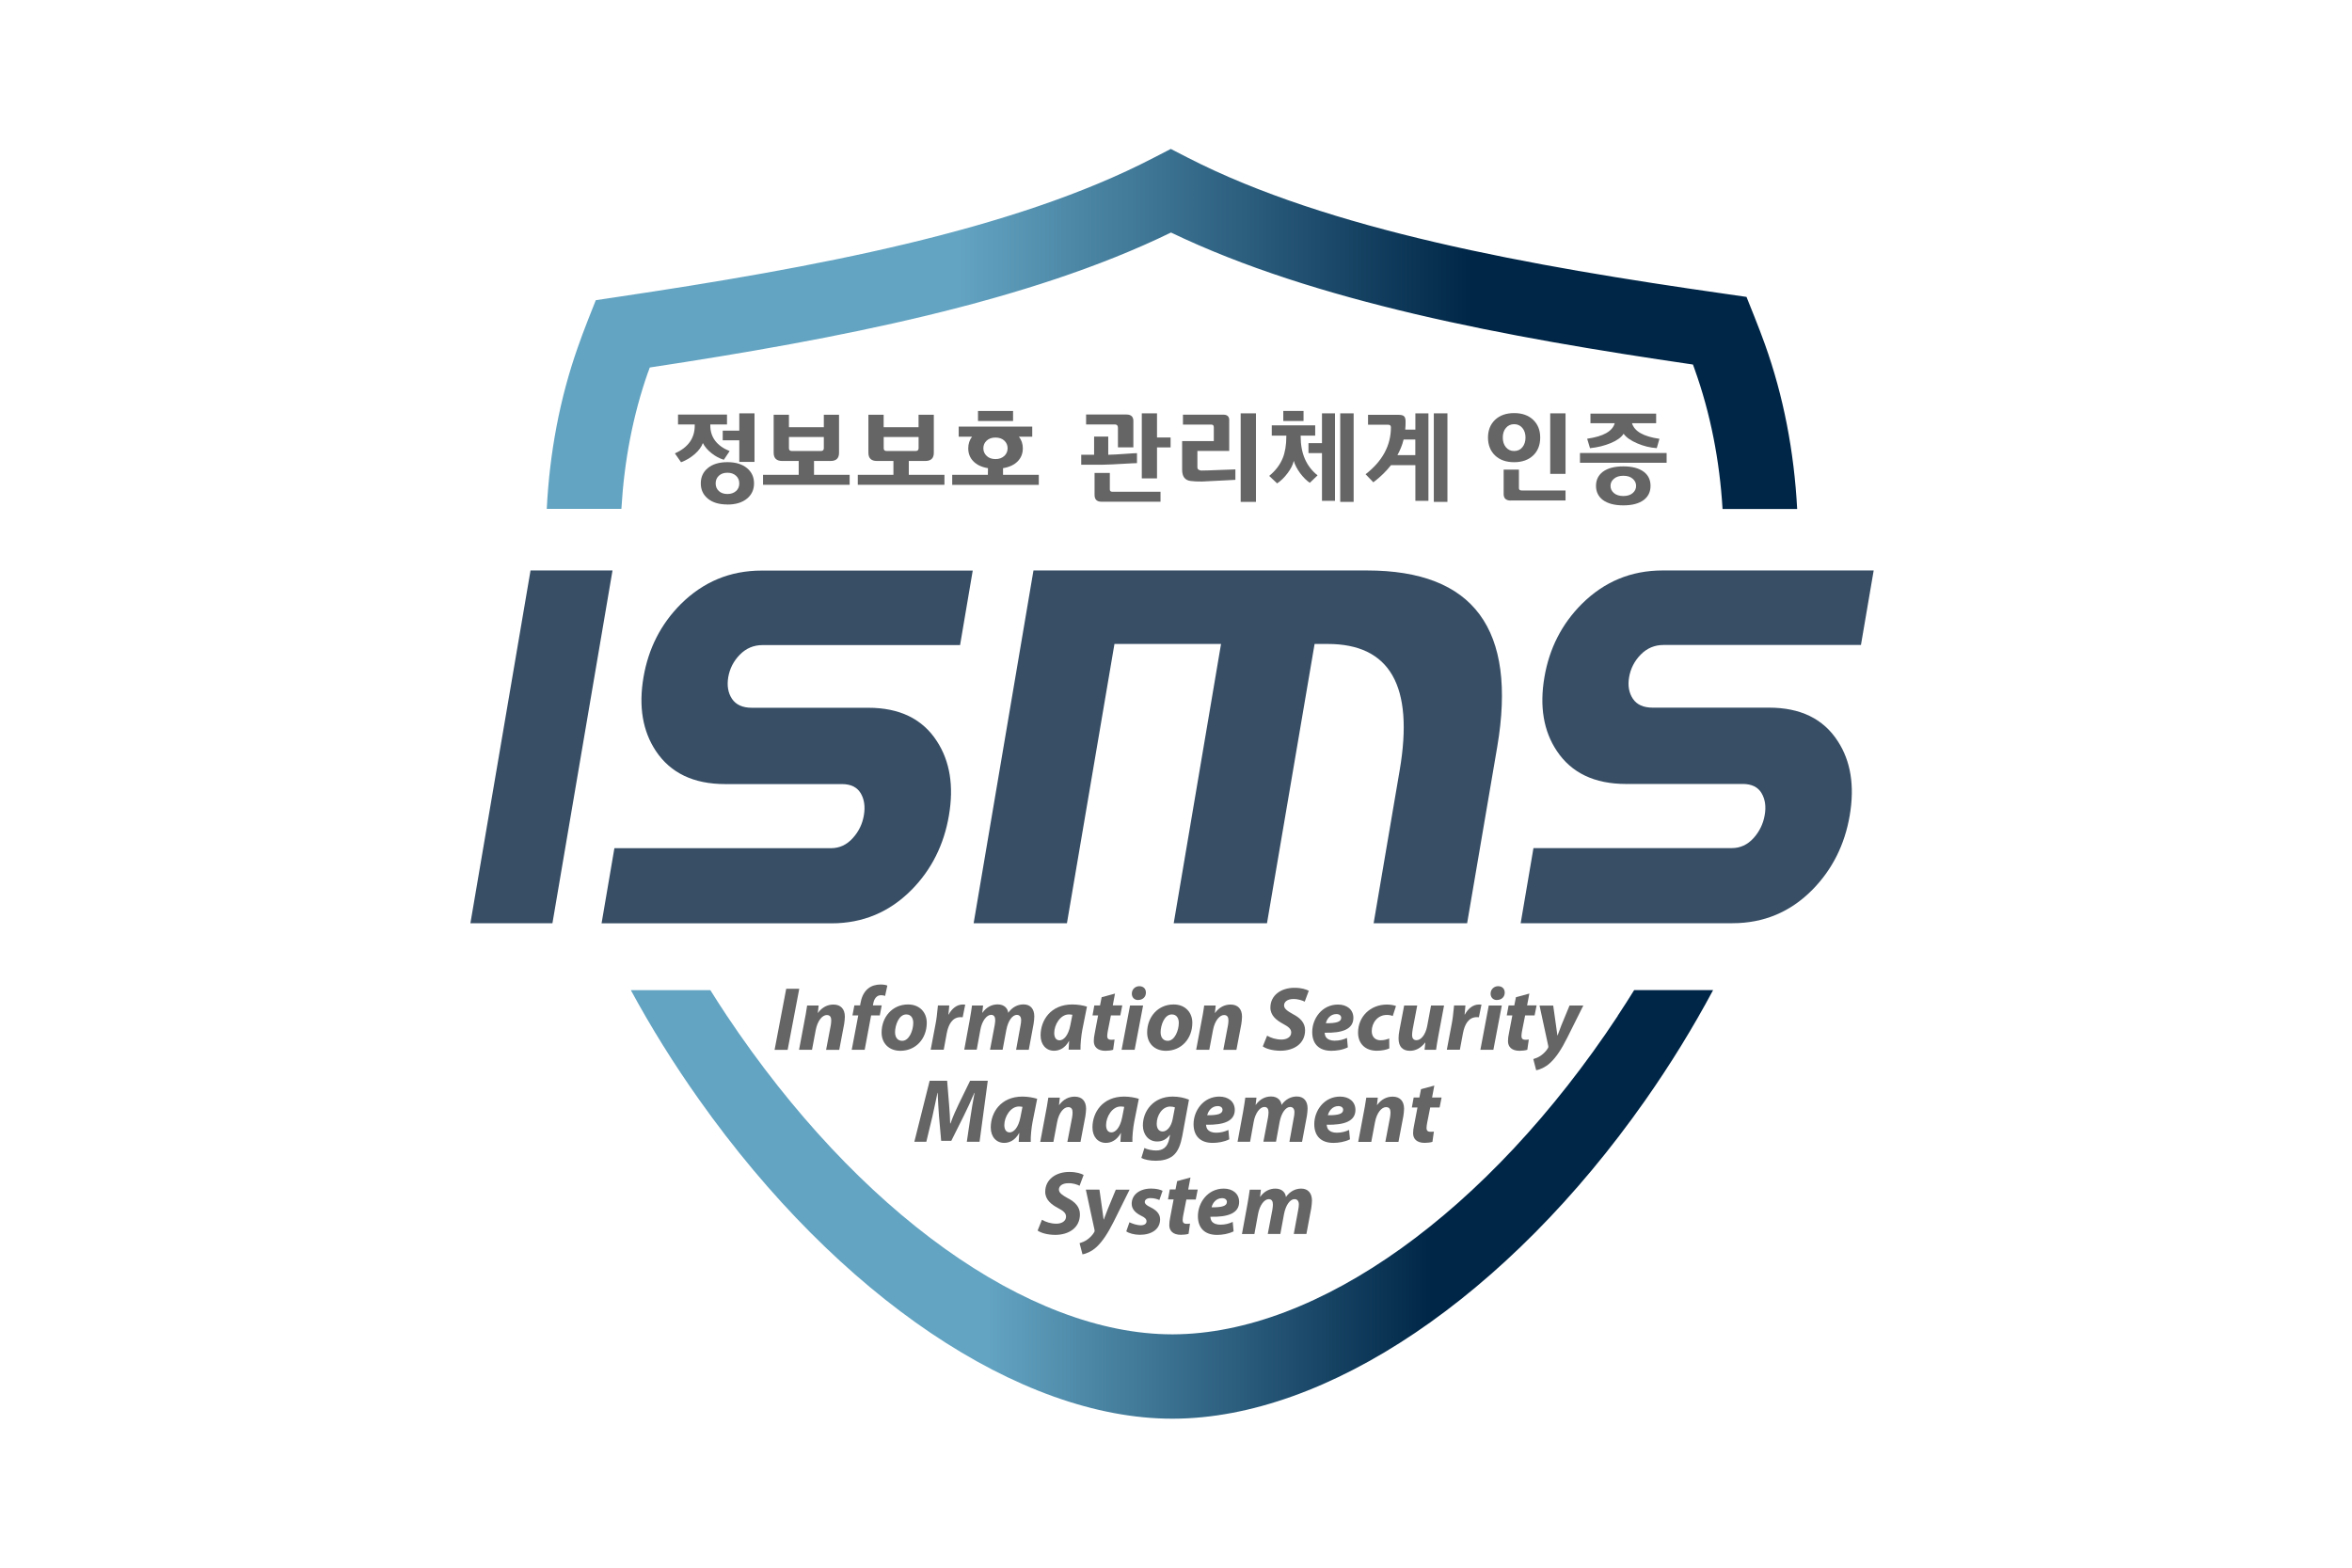 <svg width="120" height="80" viewBox="0 0 120 80" fill="none" xmlns="http://www.w3.org/2000/svg">
<path d="M43.789 51.816L43.456 53.57H44.117L44.445 51.816H44.888L44.985 51.307H44.536L44.557 51.197C44.599 50.969 44.728 50.786 44.945 50.786C45.032 50.786 45.103 50.799 45.158 50.822L45.273 50.295C45.205 50.264 45.087 50.24 44.924 50.24C44.702 50.24 44.46 50.3 44.282 50.453C44.054 50.641 43.949 50.925 43.902 51.192L43.883 51.307H43.59L43.493 51.816H43.789Z" fill="#666565"/>
<path d="M40.779 50.458L40.186 53.573H39.52L40.113 50.458H40.779Z" fill="#666565"/>
<path d="M40.768 53.571L41.054 52.047C41.098 51.842 41.126 51.658 41.151 51.495C41.161 51.431 41.17 51.37 41.18 51.313H41.767L41.725 51.688H41.733C41.946 51.397 42.224 51.263 42.523 51.263C42.892 51.263 43.105 51.489 43.105 51.882C43.105 51.984 43.086 52.152 43.068 52.262L42.819 53.573H42.148L42.386 52.323C42.399 52.244 42.41 52.155 42.41 52.071C42.41 51.911 42.355 51.798 42.182 51.798C41.964 51.798 41.712 52.071 41.618 52.569L41.429 53.571H40.768Z" fill="#666565"/>
<path fill-rule="evenodd" clip-rule="evenodd" d="M47.284 52.191C47.284 53.017 46.715 53.623 45.937 53.623C45.362 53.623 44.98 53.248 44.98 52.687C44.98 51.906 45.525 51.258 46.327 51.258C46.933 51.258 47.284 51.675 47.284 52.191ZM45.666 52.677C45.666 52.939 45.798 53.114 46.031 53.114C46.388 53.114 46.595 52.58 46.595 52.197C46.595 51.987 46.503 51.767 46.238 51.767C45.855 51.767 45.666 52.325 45.666 52.677Z" fill="#666565"/>
<path d="M47.484 53.568L47.738 52.226C47.786 51.976 47.813 51.706 47.833 51.503C47.84 51.429 47.847 51.362 47.853 51.31H48.43C48.426 51.355 48.423 51.399 48.42 51.443C48.411 51.551 48.403 51.661 48.388 51.772H48.401C48.564 51.473 48.813 51.261 49.122 51.261C49.164 51.261 49.206 51.261 49.246 51.266L49.117 51.911C49.086 51.906 49.049 51.906 49.012 51.906C48.587 51.906 48.388 52.283 48.304 52.726L48.15 53.568H47.484Z" fill="#666565"/>
<path d="M49.196 53.571L49.197 53.565H49.833L50.019 52.551C50.098 52.102 50.339 51.788 50.565 51.788C50.727 51.788 50.777 51.908 50.777 52.066C50.777 52.13 50.766 52.203 50.755 52.277L50.748 52.325L50.512 53.568H51.154L51.346 52.543C51.435 52.087 51.655 51.79 51.878 51.79C52.03 51.79 52.099 51.9 52.099 52.06C52.099 52.15 52.085 52.244 52.067 52.333L51.842 53.571H52.489L52.733 52.254C52.754 52.139 52.77 51.961 52.77 51.866C52.77 51.481 52.568 51.255 52.222 51.255C51.925 51.255 51.645 51.394 51.44 51.685C51.422 51.486 51.262 51.255 50.903 51.255C50.612 51.255 50.334 51.386 50.127 51.678H50.116L50.158 51.313H49.592L49.59 51.328C49.561 51.529 49.528 51.768 49.476 52.047L49.197 53.565H49.191L49.196 53.571Z" fill="#666565"/>
<path d="M54.522 53.566L54.521 53.571L54.519 53.566H54.522Z" fill="#666565"/>
<path fill-rule="evenodd" clip-rule="evenodd" d="M55.127 53.566H54.522C54.524 53.496 54.529 53.422 54.534 53.344C54.539 53.273 54.544 53.199 54.547 53.122H54.54C54.333 53.497 54.041 53.62 53.777 53.62C53.37 53.62 53.092 53.306 53.092 52.834C53.092 52.071 53.601 51.258 54.71 51.258C54.983 51.258 55.269 51.308 55.457 51.368L55.221 52.551C55.166 52.842 55.119 53.285 55.127 53.566ZM54.532 51.767C54.603 51.767 54.66 51.775 54.713 51.785V51.788L54.611 52.309C54.506 52.863 54.259 53.088 54.06 53.088C53.874 53.088 53.787 52.936 53.787 52.713C53.787 52.291 54.102 51.767 54.532 51.767Z" fill="#666565"/>
<path d="M56.889 50.699L56.888 50.703L56.207 50.888L56.123 51.31H55.832L55.741 51.819H56.026L55.856 52.713C55.819 52.886 55.806 53.012 55.806 53.132C55.806 53.421 55.998 53.623 56.399 53.623C56.538 53.623 56.703 53.602 56.792 53.57L56.865 53.048C56.81 53.059 56.74 53.059 56.685 53.059C56.535 53.059 56.49 52.98 56.49 52.87C56.49 52.791 56.509 52.671 56.527 52.582L56.679 51.816H57.159L57.259 51.307H56.774L56.888 50.703L56.892 50.702L56.889 50.699Z" fill="#666565"/>
<path d="M57.655 51.312L57.225 53.57H57.891L58.321 51.312H57.655Z" fill="#666565"/>
<path d="M57.746 50.707C57.746 50.903 57.88 51.032 58.064 51.032V51.029H58.074C58.284 51.029 58.465 50.89 58.465 50.654C58.465 50.455 58.334 50.326 58.129 50.326C57.925 50.326 57.746 50.481 57.746 50.707Z" fill="#666565"/>
<path fill-rule="evenodd" clip-rule="evenodd" d="M60.833 52.191C60.833 53.017 60.264 53.623 59.485 53.623C58.911 53.623 58.528 53.248 58.528 52.687C58.528 51.906 59.071 51.258 59.876 51.258C60.481 51.258 60.833 51.675 60.833 52.191ZM59.215 52.677C59.215 52.939 59.346 53.114 59.579 53.114C59.936 53.114 60.143 52.58 60.143 52.197C60.143 51.987 60.051 51.767 59.786 51.767C59.404 51.767 59.215 52.325 59.215 52.677Z" fill="#666565"/>
<path d="M61.315 52.047L61.029 53.571H61.698L61.887 52.569C61.979 52.071 62.233 51.798 62.45 51.798C62.621 51.798 62.676 51.911 62.676 52.071C62.676 52.155 62.666 52.244 62.652 52.323L62.414 53.573H63.083L63.332 52.262C63.35 52.152 63.368 51.984 63.368 51.882C63.368 51.489 63.156 51.263 62.786 51.263C62.485 51.263 62.207 51.397 61.994 51.688H61.984L62.026 51.313H61.438C61.432 51.355 61.425 51.398 61.419 51.444C61.393 51.619 61.363 51.82 61.315 52.047Z" fill="#666565"/>
<path d="M64.65 52.852C64.837 52.962 65.099 53.049 65.385 53.049C65.644 53.049 65.878 52.928 65.878 52.689C65.878 52.508 65.744 52.398 65.458 52.244C65.13 52.068 64.816 51.824 64.816 51.42C64.816 50.788 65.361 50.408 66.04 50.408C66.42 50.408 66.643 50.492 66.774 50.56L66.567 51.116C66.465 51.061 66.242 50.977 65.99 50.98C65.676 50.98 65.513 51.132 65.513 51.305C65.513 51.486 65.702 51.601 65.964 51.751C66.344 51.945 66.586 52.199 66.586 52.571C66.586 53.266 66.011 53.62 65.319 53.62C64.884 53.615 64.575 53.505 64.428 53.397L64.65 52.849V52.852Z" fill="#666565"/>
<path fill-rule="evenodd" clip-rule="evenodd" d="M67.925 53.623C68.18 53.623 68.505 53.579 68.77 53.445H68.767L68.723 52.965C68.542 53.052 68.335 53.107 68.088 53.107C67.897 53.107 67.742 53.046 67.655 52.931C67.608 52.865 67.587 52.766 67.582 52.7C68.492 52.724 69.05 52.517 69.05 51.942C69.05 51.52 68.725 51.263 68.266 51.263C67.448 51.263 66.95 51.979 66.95 52.666C66.95 53.259 67.283 53.623 67.925 53.623ZM67.648 52.215C67.692 52.005 67.873 51.748 68.183 51.748C68.337 51.748 68.429 51.827 68.429 51.94C68.429 52.15 68.169 52.22 67.648 52.215Z" fill="#666565"/>
<path d="M70.883 53.5C70.742 53.568 70.508 53.62 70.241 53.62C69.682 53.62 69.289 53.28 69.289 52.695C69.289 51.89 69.905 51.263 70.763 51.263C70.957 51.263 71.122 51.3 71.224 51.337L71.059 51.848C70.98 51.816 70.888 51.793 70.755 51.793C70.283 51.793 69.987 52.197 69.987 52.621C69.987 52.928 70.186 53.086 70.43 53.086C70.624 53.086 70.763 53.041 70.878 52.994L70.883 53.497V53.5Z" fill="#666565"/>
<path d="M73.39 52.836L73.676 51.312H73.012L72.816 52.361C72.729 52.81 72.498 53.082 72.27 53.082C72.105 53.082 72.045 52.967 72.045 52.823C72.045 52.742 72.058 52.629 72.076 52.524L72.307 51.312H71.641L71.4 52.574C71.368 52.728 71.355 52.87 71.355 52.991C71.355 53.421 71.573 53.623 71.937 53.623C72.21 53.623 72.483 53.497 72.713 53.2L72.721 53.206L72.682 53.57H73.269C73.298 53.368 73.335 53.122 73.39 52.836Z" fill="#666565"/>
<path d="M73.818 53.568H74.483L74.641 52.726C74.725 52.283 74.921 51.906 75.349 51.906C75.385 51.906 75.422 51.906 75.454 51.911L75.585 51.266C75.543 51.261 75.501 51.261 75.459 51.261C75.149 51.261 74.9 51.473 74.738 51.772H74.725C74.735 51.684 74.742 51.597 74.749 51.511C74.754 51.444 74.76 51.377 74.767 51.31H74.187C74.181 51.362 74.174 51.428 74.167 51.502L74.167 51.503C74.147 51.706 74.12 51.976 74.072 52.226L73.818 53.568Z" fill="#666565"/>
<path d="M75.957 51.312L75.53 53.57H76.193L76.623 51.312H75.957Z" fill="#666565"/>
<path d="M76.051 50.707C76.051 50.903 76.185 51.032 76.369 51.032V51.029H76.379C76.591 51.029 76.772 50.89 76.772 50.654C76.772 50.455 76.639 50.326 76.434 50.326C76.23 50.326 76.051 50.481 76.051 50.707Z" fill="#666565"/>
<path d="M78.028 50.702L77.344 50.888L77.26 51.31H76.969L76.875 51.819H77.16L76.99 52.713C76.951 52.886 76.938 53.012 76.938 53.132C76.938 53.421 77.129 53.623 77.53 53.623C77.669 53.623 77.834 53.602 77.924 53.57L78 53.048C77.945 53.059 77.874 53.059 77.819 53.059C77.669 53.059 77.625 52.98 77.625 52.87C77.625 52.791 77.643 52.671 77.661 52.582L77.813 51.816H78.296L78.398 51.307H77.913L78.028 50.702Z" fill="#666565"/>
<path d="M79.384 52.296L79.245 51.312V51.315H78.548L78.991 53.366C79.001 53.41 79.001 53.439 78.983 53.476C78.896 53.628 78.765 53.761 78.613 53.869C78.485 53.958 78.338 54.013 78.23 54.045L78.377 54.616C78.527 54.593 78.841 54.477 79.103 54.228C79.402 53.948 79.672 53.539 79.971 52.938L80.782 51.312H80.079L79.667 52.309C79.57 52.555 79.518 52.697 79.468 52.836H79.457C79.454 52.808 79.45 52.779 79.446 52.75C79.441 52.713 79.436 52.674 79.43 52.632L79.423 52.582C79.412 52.499 79.399 52.406 79.384 52.296Z" fill="#666565"/>
<path d="M49.327 58.269L49.516 56.984C49.566 56.649 49.636 56.219 49.723 55.77H49.71C49.539 56.172 49.345 56.602 49.172 56.943L48.535 58.217H48.019L47.908 56.956C47.88 56.612 47.858 56.185 47.84 55.768H47.83C47.795 55.926 47.761 56.092 47.727 56.256C47.672 56.518 47.618 56.775 47.57 56.982L47.261 58.267H46.65L47.431 55.152H48.323L48.42 56.334C48.423 56.386 48.428 56.44 48.432 56.496C48.451 56.752 48.473 57.044 48.477 57.328H48.496C48.616 56.979 48.782 56.615 48.918 56.334L49.495 55.152H50.397L49.977 58.267H49.33L49.327 58.269Z" fill="#666565"/>
<path fill-rule="evenodd" clip-rule="evenodd" d="M51.994 57.972C51.986 58.078 51.979 58.178 51.975 58.269L51.978 58.272H52.589C52.578 57.989 52.626 57.546 52.681 57.255L52.917 56.072C52.725 56.012 52.439 55.959 52.167 55.959C51.057 55.959 50.549 56.772 50.549 57.535C50.549 58.007 50.827 58.322 51.233 58.322C51.498 58.322 51.789 58.193 51.996 57.821H52.004C52.001 57.872 51.997 57.923 51.994 57.972ZM51.986 56.465C52.054 56.465 52.117 56.473 52.167 56.484L52.064 57.005C51.957 57.561 51.713 57.787 51.514 57.787C51.33 57.787 51.241 57.632 51.241 57.412C51.241 56.99 51.556 56.465 51.986 56.465Z" fill="#666565"/>
<path d="M53.074 58.269L53.36 56.746C53.402 56.544 53.43 56.363 53.455 56.202C53.466 56.135 53.475 56.071 53.486 56.012H54.073L54.031 56.387H54.041C54.254 56.096 54.532 55.962 54.831 55.962C55.2 55.962 55.413 56.187 55.413 56.581C55.413 56.68 55.392 56.848 55.376 56.961L55.127 58.272H54.458L54.7 57.019C54.713 56.94 54.723 56.853 54.723 56.77C54.723 56.607 54.666 56.497 54.498 56.497C54.28 56.497 54.026 56.77 53.934 57.27L53.745 58.272H53.079L53.074 58.269Z" fill="#666565"/>
<path fill-rule="evenodd" clip-rule="evenodd" d="M57.178 58.038C57.172 58.12 57.167 58.197 57.164 58.269V58.272H57.775C57.765 57.989 57.812 57.546 57.867 57.255L58.103 56.072C57.914 56.012 57.629 55.959 57.356 55.959C56.247 55.959 55.738 56.772 55.738 57.535C55.738 58.007 56.013 58.322 56.422 58.322C56.684 58.322 56.976 58.193 57.183 57.821H57.191C57.187 57.895 57.182 57.968 57.178 58.038ZM57.175 56.465C57.243 56.465 57.303 56.473 57.356 56.484H57.358L57.256 57.005C57.149 57.561 56.905 57.787 56.706 57.787C56.519 57.787 56.433 57.632 56.433 57.412C56.433 56.99 56.745 56.465 57.175 56.465Z" fill="#666565"/>
<path fill-rule="evenodd" clip-rule="evenodd" d="M58.392 58.584C58.517 58.657 58.788 58.71 58.984 58.71C59.317 58.71 59.564 58.56 59.658 58.109L59.695 57.915H59.684C59.508 58.146 59.304 58.251 59.037 58.251C58.588 58.251 58.316 57.886 58.31 57.443C58.305 56.701 58.843 55.959 59.826 55.959C60.146 55.959 60.421 56.02 60.662 56.117L60.319 57.978C60.24 58.393 60.112 58.765 59.844 58.98C59.6 59.174 59.273 59.234 58.971 59.234C58.669 59.234 58.389 59.177 58.232 59.09L58.389 58.581L58.392 58.584ZM59.944 56.51C59.891 56.486 59.794 56.468 59.703 56.468C59.301 56.468 59.016 56.916 59.016 57.341C59.016 57.575 59.115 57.74 59.32 57.74C59.537 57.74 59.755 57.496 59.828 57.116L59.944 56.513V56.51Z" fill="#666565"/>
<path fill-rule="evenodd" clip-rule="evenodd" d="M61.868 58.322C62.123 58.322 62.453 58.275 62.715 58.141H62.718L62.673 57.661C62.492 57.748 62.285 57.803 62.039 57.803C61.845 57.803 61.693 57.742 61.604 57.627C61.556 57.561 61.535 57.462 61.53 57.396C62.44 57.417 62.999 57.21 62.999 56.638C62.999 56.219 62.671 55.959 62.212 55.959C61.397 55.959 60.896 56.678 60.896 57.365C60.896 57.955 61.226 58.322 61.868 58.322ZM61.593 56.911C61.638 56.704 61.819 56.444 62.128 56.444C62.283 56.444 62.374 56.523 62.374 56.633C62.374 56.846 62.115 56.916 61.593 56.911Z" fill="#666565"/>
<path d="M63.14 58.269L63.141 58.267H63.78L63.964 57.249C64.042 56.801 64.283 56.489 64.509 56.489C64.671 56.489 64.721 56.607 64.721 56.764C64.721 56.838 64.709 56.924 64.696 57.012L64.695 57.021L64.459 58.264H65.102L65.29 57.239C65.379 56.783 65.6 56.489 65.823 56.489C65.975 56.489 66.043 56.599 66.043 56.756C66.043 56.846 66.03 56.943 66.011 57.029L65.786 58.269H66.431L66.677 56.953C66.696 56.838 66.714 56.659 66.714 56.565C66.714 56.182 66.512 55.954 66.166 55.954C65.87 55.954 65.587 56.093 65.385 56.384C65.366 56.185 65.209 55.954 64.85 55.954C64.559 55.954 64.281 56.085 64.074 56.376H64.063L64.105 56.012H63.536C63.51 56.214 63.471 56.46 63.421 56.746L63.141 58.267H63.138L63.14 58.269Z" fill="#666565"/>
<path fill-rule="evenodd" clip-rule="evenodd" d="M68.028 58.322C68.282 58.322 68.61 58.275 68.875 58.141H68.877L68.83 57.661C68.649 57.748 68.442 57.803 68.196 57.803C68.001 57.803 67.85 57.742 67.76 57.627C67.716 57.561 67.692 57.462 67.687 57.396C68.597 57.417 69.155 57.21 69.155 56.638C69.155 56.219 68.828 55.959 68.371 55.959C67.553 55.959 67.055 56.678 67.055 57.365C67.055 57.955 67.385 58.322 68.028 58.322ZM67.75 56.911C67.797 56.704 67.977 56.445 68.283 56.444C68.437 56.445 68.529 56.523 68.529 56.633C68.529 56.846 68.272 56.916 67.75 56.911Z" fill="#666565"/>
<path d="M69.297 58.269L69.583 56.746C69.625 56.544 69.653 56.363 69.678 56.202C69.689 56.135 69.698 56.071 69.709 56.012H70.296L70.254 56.387H70.264C70.477 56.096 70.755 55.962 71.054 55.962C71.423 55.962 71.636 56.187 71.636 56.581C71.636 56.68 71.617 56.848 71.599 56.961L71.35 58.272H70.681L70.92 57.019C70.933 56.94 70.944 56.853 70.944 56.77C70.944 56.607 70.888 56.497 70.715 56.497C70.498 56.497 70.246 56.77 70.152 57.27L69.963 58.272H69.297V58.269Z" fill="#666565"/>
<path d="M73.18 55.397L73.18 55.395H73.185L73.18 55.397Z" fill="#666565"/>
<path d="M73.18 55.397L73.065 56.006H73.55L73.45 56.515H72.97L72.818 57.28C72.8 57.37 72.782 57.487 72.782 57.566C72.782 57.676 72.829 57.755 72.976 57.755C73.031 57.755 73.102 57.755 73.157 57.747L73.083 58.269C72.994 58.3 72.829 58.321 72.69 58.321C72.286 58.321 72.097 58.119 72.097 57.831C72.097 57.71 72.11 57.587 72.15 57.411L72.32 56.515H72.034L72.126 56.006H72.417L72.501 55.581L73.18 55.397Z" fill="#666565"/>
<path d="M53.163 62.246C53.349 62.357 53.611 62.446 53.897 62.446C54.154 62.446 54.39 62.325 54.39 62.084C54.39 61.906 54.257 61.793 53.971 61.641C53.643 61.468 53.328 61.224 53.328 60.818C53.328 60.186 53.874 59.805 54.553 59.805C54.933 59.805 55.156 59.889 55.287 59.957L55.08 60.511C54.977 60.456 54.755 60.372 54.503 60.38C54.188 60.38 54.026 60.532 54.026 60.702C54.026 60.88 54.217 60.998 54.479 61.145C54.857 61.339 55.098 61.594 55.098 61.969C55.098 62.661 54.526 63.017 53.832 63.017C53.396 63.012 53.09 62.902 52.94 62.797L53.16 62.246H53.163Z" fill="#666565"/>
<path d="M56.233 61.691L56.095 60.708H55.4L55.843 62.761C55.851 62.808 55.851 62.834 55.832 62.871C55.743 63.026 55.615 63.157 55.463 63.265C55.334 63.354 55.187 63.409 55.08 63.44L55.229 64.012C55.379 63.988 55.693 63.876 55.956 63.626C56.255 63.343 56.522 62.937 56.824 62.336L57.631 60.711H56.928L56.517 61.707C56.449 61.878 56.404 61.999 56.365 62.105C56.349 62.15 56.333 62.192 56.317 62.234H56.307C56.298 62.161 56.287 62.084 56.275 61.995C56.263 61.908 56.249 61.809 56.233 61.691Z" fill="#666565"/>
<path d="M57.623 62.373L57.625 62.373L57.463 62.837C57.597 62.934 57.864 63.01 58.15 63.013C58.748 63.015 59.189 62.735 59.189 62.218C59.189 61.903 58.932 61.722 58.683 61.599C58.502 61.513 58.407 61.431 58.407 61.34C58.407 61.214 58.523 61.14 58.704 61.14C58.898 61.14 59.06 61.198 59.152 61.237L59.315 60.768C59.204 60.708 58.995 60.653 58.732 60.653C58.15 60.653 57.739 60.962 57.739 61.431C57.739 61.715 57.954 61.906 58.213 62.035C58.423 62.134 58.496 62.215 58.496 62.325C58.496 62.436 58.399 62.527 58.211 62.527C57.994 62.527 57.754 62.436 57.625 62.373L57.626 62.37L57.623 62.373Z" fill="#666565"/>
<path d="M60.623 60.703L60.738 60.092L60.744 60.087L60.059 60.273L59.975 60.698H59.684L59.592 61.206H59.878L59.708 62.103C59.671 62.279 59.658 62.402 59.658 62.523C59.658 62.808 59.847 63.013 60.248 63.013C60.387 63.013 60.552 62.995 60.641 62.963L60.715 62.441C60.66 62.452 60.589 62.452 60.534 62.452C60.387 62.452 60.34 62.373 60.34 62.263C60.34 62.184 60.358 62.064 60.377 61.977L60.529 61.212H61.008L61.108 60.703H60.623Z" fill="#666565"/>
<path fill-rule="evenodd" clip-rule="evenodd" d="M62.938 62.837C62.676 62.971 62.348 63.018 62.094 63.018C61.452 63.018 61.118 62.653 61.118 62.061C61.118 61.374 61.617 60.655 62.435 60.655C62.894 60.655 63.221 60.915 63.221 61.334C63.221 61.906 62.663 62.116 61.75 62.092C61.756 62.158 61.779 62.26 61.824 62.323C61.913 62.438 62.065 62.496 62.259 62.496C62.506 62.496 62.713 62.441 62.894 62.354L62.938 62.834V62.837ZM62.351 61.143C62.041 61.143 61.861 61.4 61.816 61.61C62.338 61.615 62.597 61.547 62.597 61.334C62.597 61.224 62.506 61.143 62.351 61.143Z" fill="#666565"/>
<path d="M63.646 61.444L63.366 62.968L63.358 62.973H64L64.186 61.956C64.265 61.505 64.506 61.193 64.732 61.193C64.892 61.193 64.944 61.313 64.944 61.471C64.944 61.545 64.933 61.626 64.92 61.712L64.918 61.728L64.682 62.971H65.324L65.513 61.945C65.602 61.489 65.823 61.193 66.045 61.193C66.198 61.193 66.268 61.306 66.268 61.46C66.268 61.547 66.255 61.644 66.237 61.733L66.009 62.971H66.654L66.9 61.654C66.919 61.539 66.937 61.358 66.937 61.266C66.937 60.883 66.732 60.655 66.389 60.655C66.093 60.655 65.812 60.794 65.608 61.085C65.592 60.886 65.432 60.655 65.073 60.655C64.782 60.655 64.504 60.784 64.296 61.075H64.289L64.331 60.71H63.762L63.755 60.759C63.727 60.952 63.694 61.181 63.646 61.444Z" fill="#666565"/>
<path d="M82.538 51.843C75.928 61.843 67.236 68.068 59.847 68.092H59.81C52.479 68.092 43.766 61.851 37.069 51.811C36.785 51.384 36.51 50.956 36.243 50.529H32.186C33.212 52.419 34.373 54.289 35.671 56.119C42.78 66.159 52.028 72.397 59.81 72.397H59.852C67.692 72.376 76.922 66.149 83.939 56.151C85.231 54.31 86.385 52.43 87.403 50.526H83.375C83.102 50.967 82.822 51.405 82.533 51.84L82.538 51.843Z" fill="url(#paint0_linear_4784_6686)"/>
<path d="M33.067 18.99C33.093 18.911 33.125 18.833 33.151 18.754C42.719 17.301 52.439 15.427 59.745 11.866C67.068 15.387 76.796 17.204 86.375 18.602C86.406 18.683 86.432 18.762 86.461 18.841C87.266 21.088 87.736 23.484 87.885 25.973H91.692C91.537 23.041 90.995 20.215 90.043 17.558C89.888 17.128 89.715 16.675 89.516 16.174L89.107 15.151L88.019 14.994C78.031 13.568 67.794 11.737 60.605 8.048L59.734 7.6L58.861 8.051C51.689 11.782 41.468 13.67 31.486 15.156L30.398 15.319L29.994 16.339C29.8 16.835 29.63 17.291 29.478 17.726C28.562 20.327 28.041 23.096 27.896 25.967H31.704C31.845 23.532 32.291 21.187 33.065 18.987L33.067 18.99Z" fill="url(#paint1_linear_4784_6686)"/>
<path d="M70.081 47.115H74.853L76.389 38.113C77.409 32.108 75.194 29.111 69.743 29.111H52.728L49.675 47.115H54.435L56.86 32.861H62.298L59.883 47.115H64.642L67.071 32.861H67.739C70.92 32.861 72.144 35.006 71.415 39.29L70.083 47.115H70.081Z" fill="#374E65"/>
<path d="M27.068 29.111L24 47.115H28.185L31.25 29.111H27.068Z" fill="#374E65"/>
<path d="M46.513 45.406C47.526 44.375 48.16 43.111 48.414 41.617C48.671 40.114 48.467 38.848 47.803 37.828C47.069 36.687 45.9 36.118 44.298 36.118H38.364C37.887 36.118 37.551 35.966 37.346 35.662C37.145 35.358 37.084 34.991 37.155 34.561C37.231 34.12 37.425 33.737 37.745 33.41C38.065 33.082 38.453 32.919 38.907 32.919H48.983L49.629 29.117H38.859C37.257 29.117 35.886 29.686 34.738 30.824C33.718 31.844 33.083 33.09 32.831 34.563C32.577 36.058 32.789 37.309 33.461 38.321C34.211 39.448 35.388 40.012 37 40.012H42.953C43.406 40.012 43.724 40.167 43.912 40.476C44.096 40.785 44.151 41.163 44.075 41.604C44.001 42.047 43.813 42.438 43.503 42.776C43.197 43.114 42.829 43.284 42.394 43.284H31.347L30.692 47.118H42.423C44.022 47.118 45.386 46.546 46.511 45.406H46.513Z" fill="#374E65"/>
<path d="M80.706 30.818C79.686 31.838 79.048 33.084 78.797 34.557C78.542 36.052 78.752 37.303 79.426 38.315C80.173 39.442 81.353 40.006 82.966 40.006H88.915C89.366 40.006 89.689 40.161 89.872 40.47C90.058 40.78 90.114 41.157 90.035 41.598C89.959 42.041 89.77 42.432 89.466 42.77C89.159 43.108 88.789 43.279 88.357 43.279H78.238L77.585 47.112H88.388C89.99 47.112 91.349 46.54 92.474 45.4C93.486 44.369 94.12 43.105 94.374 41.611C94.629 40.108 94.43 38.842 93.764 37.822C93.029 36.681 91.86 36.112 90.258 36.112H84.324C83.847 36.112 83.511 35.96 83.309 35.656C83.107 35.352 83.044 34.985 83.118 34.555C83.194 34.114 83.391 33.731 83.71 33.404C84.033 33.076 84.418 32.913 84.875 32.913H94.946L95.596 29.111H84.825C83.223 29.111 81.851 29.68 80.706 30.818Z" fill="#374E65"/>
<path d="M65.474 20.97H66.507V21.484H65.474V20.97Z" fill="#666565"/>
<path d="M49.898 20.972H51.687V21.484H49.898V20.972Z" fill="#666565"/>
<path d="M38.495 21.093H37.719V21.976H36.874V22.469H37.719V23.571H38.495V21.093Z" fill="#666565"/>
<path fill-rule="evenodd" clip-rule="evenodd" d="M37.113 25.747C37.538 25.747 37.871 25.645 38.117 25.44C38.351 25.246 38.471 24.986 38.471 24.666C38.471 24.347 38.351 24.087 38.117 23.893C37.871 23.686 37.538 23.584 37.113 23.584C36.688 23.584 36.35 23.686 36.106 23.893C35.873 24.087 35.755 24.344 35.755 24.666C35.755 24.989 35.873 25.246 36.114 25.445C36.355 25.645 36.688 25.744 37.113 25.744V25.747ZM36.678 24.276C36.788 24.174 36.93 24.124 37.113 24.124C37.297 24.124 37.438 24.174 37.551 24.276C37.661 24.375 37.719 24.507 37.719 24.669C37.719 24.832 37.664 24.963 37.551 25.06C37.438 25.16 37.291 25.209 37.113 25.209C36.935 25.209 36.785 25.16 36.678 25.06C36.568 24.96 36.513 24.829 36.513 24.669C36.513 24.509 36.568 24.378 36.678 24.276Z" fill="#666565"/>
<path d="M34.748 23.589L34.433 23.136H34.436C35.11 22.834 35.446 22.362 35.446 21.72V21.662H34.593V21.156H37.092V21.662H36.24V21.709C36.24 22.312 36.568 22.75 37.226 23.02L36.93 23.463C36.709 23.395 36.497 23.283 36.3 23.125C36.101 22.968 35.954 22.795 35.86 22.609C35.794 22.797 35.658 22.986 35.453 23.167C35.246 23.348 35.013 23.49 34.748 23.589Z" fill="#666565"/>
<path fill-rule="evenodd" clip-rule="evenodd" d="M38.93 24.229V24.738H43.349V24.229H41.531V23.524H42.376C42.667 23.524 42.808 23.385 42.808 23.107V21.164H42.032V21.801H40.252V21.164H39.473V23.107C39.473 23.382 39.617 23.524 39.911 23.524H40.75V24.229H38.93ZM40.401 23.015C40.302 23.015 40.252 22.968 40.252 22.874V22.302H42.032V22.874C42.032 22.968 41.98 23.015 41.883 23.015H40.401Z" fill="#666565"/>
<path fill-rule="evenodd" clip-rule="evenodd" d="M43.765 24.738V24.229H45.583V23.524H44.741C44.45 23.524 44.306 23.382 44.306 23.107V21.164H45.084V21.801H46.865V21.164H47.644V23.107C47.644 23.385 47.499 23.524 47.208 23.524H46.367V24.229H48.186V24.738H43.765ZM45.087 22.874C45.087 22.968 45.134 23.015 45.236 23.015H46.715C46.815 23.015 46.867 22.968 46.867 22.874V22.302H45.087V22.874Z" fill="#666565"/>
<path fill-rule="evenodd" clip-rule="evenodd" d="M48.582 24.229V24.743H53V24.229H51.175V23.891C51.498 23.838 51.747 23.72 51.923 23.542C52.096 23.364 52.185 23.143 52.185 22.879C52.185 22.651 52.119 22.454 51.986 22.284H52.665V21.77H48.913V22.284H49.594C49.466 22.451 49.4 22.651 49.4 22.879C49.4 23.143 49.487 23.364 49.663 23.542C49.836 23.72 50.082 23.838 50.407 23.891L50.402 24.229H48.582ZM50.342 23.267C50.229 23.162 50.171 23.031 50.171 22.876C50.171 22.721 50.229 22.585 50.342 22.483C50.454 22.381 50.604 22.328 50.79 22.328C50.976 22.328 51.123 22.381 51.238 22.483C51.351 22.588 51.409 22.719 51.409 22.876C51.409 23.033 51.349 23.167 51.238 23.269C51.12 23.374 50.976 23.427 50.79 23.427C50.604 23.427 50.454 23.374 50.342 23.269V23.267Z" fill="#666565"/>
<path d="M56.624 24.974V24.135H55.845V25.254C55.845 25.488 55.963 25.603 56.197 25.603H59.21V25.094H56.753C56.666 25.094 56.624 25.055 56.624 24.974Z" fill="#666565"/>
<path d="M57.825 21.526V22.829H57.038V21.832C57.038 21.717 56.986 21.66 56.886 21.66H55.413V21.153H57.471C57.723 21.153 57.838 21.279 57.825 21.526Z" fill="#666565"/>
<path d="M68.112 25.558V21.093H67.448V22.614H66.759V23.122H67.448V25.558H68.112Z" fill="#666565"/>
<path d="M64.755 24.286C65.081 24.016 65.309 23.717 65.442 23.384L65.445 23.382C65.566 23.083 65.629 22.71 65.629 22.267V22.231H64.886V21.704H67.102V22.231H66.36V22.267C66.36 23.14 66.648 23.801 67.223 24.258L66.827 24.638C66.659 24.525 66.494 24.36 66.334 24.147C66.177 23.932 66.066 23.723 66.009 23.518C65.964 23.72 65.859 23.927 65.694 24.145C65.534 24.362 65.356 24.535 65.159 24.667L64.755 24.286Z" fill="#666565"/>
<path d="M69.063 21.093H68.379V25.611H69.063V21.093Z" fill="#666565"/>
<path d="M73.154 21.093H73.849V25.611H73.154V21.093Z" fill="#666565"/>
<path d="M69.672 24.2L69.673 24.201L69.672 24.203V24.2Z" fill="#666565"/>
<path fill-rule="evenodd" clip-rule="evenodd" d="M69.673 24.201C70.535 23.53 70.965 22.731 70.965 21.806C70.965 21.72 70.92 21.675 70.828 21.675H69.798V21.169H71.355C71.494 21.169 71.583 21.192 71.636 21.242C71.688 21.292 71.714 21.384 71.714 21.515C71.714 21.654 71.709 21.793 71.696 21.924H72.213V21.093H72.879V25.558H72.213V23.736H70.97C70.726 24.048 70.432 24.339 70.068 24.612L69.673 24.201ZM71.612 22.43H72.21V23.227H71.297C71.434 22.973 71.547 22.708 71.612 22.43Z" fill="#666565"/>
<path fill-rule="evenodd" clip-rule="evenodd" d="M78.222 23.243C77.979 23.471 77.659 23.586 77.252 23.586C76.846 23.586 76.523 23.474 76.279 23.243C76.041 23.017 75.918 22.705 75.918 22.33C75.918 21.955 76.041 21.651 76.279 21.423C76.523 21.195 76.846 21.08 77.252 21.08C77.659 21.08 77.981 21.195 78.222 21.423C78.461 21.651 78.582 21.95 78.582 22.33C78.582 22.71 78.461 23.015 78.222 23.243ZM77.252 21.646C77.077 21.646 76.938 21.712 76.83 21.84C76.725 21.968 76.673 22.126 76.673 22.328C76.673 22.53 76.725 22.692 76.83 22.821C76.938 22.952 77.077 23.015 77.252 23.015C77.428 23.015 77.57 22.952 77.674 22.821C77.779 22.692 77.832 22.524 77.832 22.328C77.832 22.131 77.779 21.968 77.674 21.84C77.567 21.712 77.428 21.646 77.252 21.646Z" fill="#666565"/>
<path d="M77.079 25.54H79.874V25.029H77.635C77.541 25.029 77.496 24.987 77.496 24.908V23.964H76.717V25.21C76.717 25.433 76.838 25.543 77.077 25.543L77.079 25.54Z" fill="#666565"/>
<path d="M79.093 21.093H79.874V24.182H79.093V21.093Z" fill="#666565"/>
<path d="M80.978 22.391L81.123 22.871C81.508 22.831 81.859 22.745 82.182 22.611C82.504 22.477 82.722 22.317 82.837 22.134C82.966 22.317 83.199 22.483 83.537 22.627C83.863 22.766 84.193 22.847 84.529 22.868L84.665 22.393C83.855 22.278 83.385 22.011 83.265 21.596H84.497V21.106H81.146V21.596H82.384C82.274 22.005 81.807 22.27 80.978 22.388V22.391Z" fill="#666565"/>
<path fill-rule="evenodd" clip-rule="evenodd" d="M81.778 24.074C82.027 23.891 82.373 23.799 82.824 23.799C83.267 23.799 83.619 23.891 83.865 24.074C84.099 24.25 84.211 24.491 84.211 24.793C84.211 25.094 84.099 25.335 83.865 25.514C83.619 25.697 83.275 25.789 82.824 25.789C82.373 25.789 82.027 25.697 81.778 25.514C81.545 25.335 81.429 25.094 81.429 24.793C81.429 24.491 81.545 24.253 81.778 24.074ZM82.824 25.312C83.026 25.312 83.186 25.262 83.302 25.162C83.417 25.063 83.475 24.937 83.475 24.795C83.475 24.654 83.417 24.53 83.302 24.431C83.186 24.329 83.029 24.279 82.824 24.279C82.62 24.279 82.462 24.329 82.344 24.431C82.226 24.528 82.169 24.651 82.169 24.795C82.169 24.939 82.226 25.063 82.344 25.162C82.46 25.262 82.622 25.312 82.824 25.312Z" fill="#666565"/>
<path d="M85.032 23.117H80.611V23.615H85.032V23.117Z" fill="#666565"/>
<path d="M56.255 23.715H55.164V23.207H55.822V22.278H56.543V23.207C56.737 23.207 57.102 23.181 57.424 23.159C57.681 23.141 57.911 23.125 58.009 23.125V23.634C57.905 23.634 57.63 23.65 57.321 23.667C56.925 23.69 56.472 23.715 56.255 23.715Z" fill="#666565"/>
<path d="M58.255 21.093V24.412H59.031V22.831H59.724V22.325H59.031V21.093H58.255Z" fill="#666565"/>
<path d="M60.313 23.97V22.509H61.929V21.804C61.929 21.712 61.887 21.667 61.806 21.667H60.355V21.161H62.414C62.631 21.161 62.731 21.266 62.715 21.484V23.012H61.092V23.86C61.092 23.943 61.158 23.993 61.278 24.012C61.335 24.019 61.867 23.997 62.332 23.979C62.666 23.965 62.966 23.953 63.03 23.954V24.486C62.985 24.487 62.702 24.502 62.378 24.52C61.923 24.544 61.388 24.573 61.32 24.573C61.082 24.573 60.89 24.565 60.743 24.544C60.455 24.507 60.313 24.316 60.313 23.97Z" fill="#666565"/>
<path d="M64.079 21.093H63.3V25.611H64.079V21.093Z" fill="#666565"/>
<defs>
<linearGradient id="paint0_linear_4784_6686" x1="32.189" y1="61.466" x2="87.405" y2="61.466" gradientUnits="userSpaceOnUse">
<stop offset="0.33" stop-color="#63A4C2"/>
<stop offset="0.74" stop-color="#002647"/>
</linearGradient>
<linearGradient id="paint1_linear_4784_6686" x1="27.899" y1="16.785" x2="91.692" y2="16.785" gradientUnits="userSpaceOnUse">
<stop offset="0.33" stop-color="#63A4C2"/>
<stop offset="0.74" stop-color="#002647"/>
</linearGradient>
</defs>
</svg>
